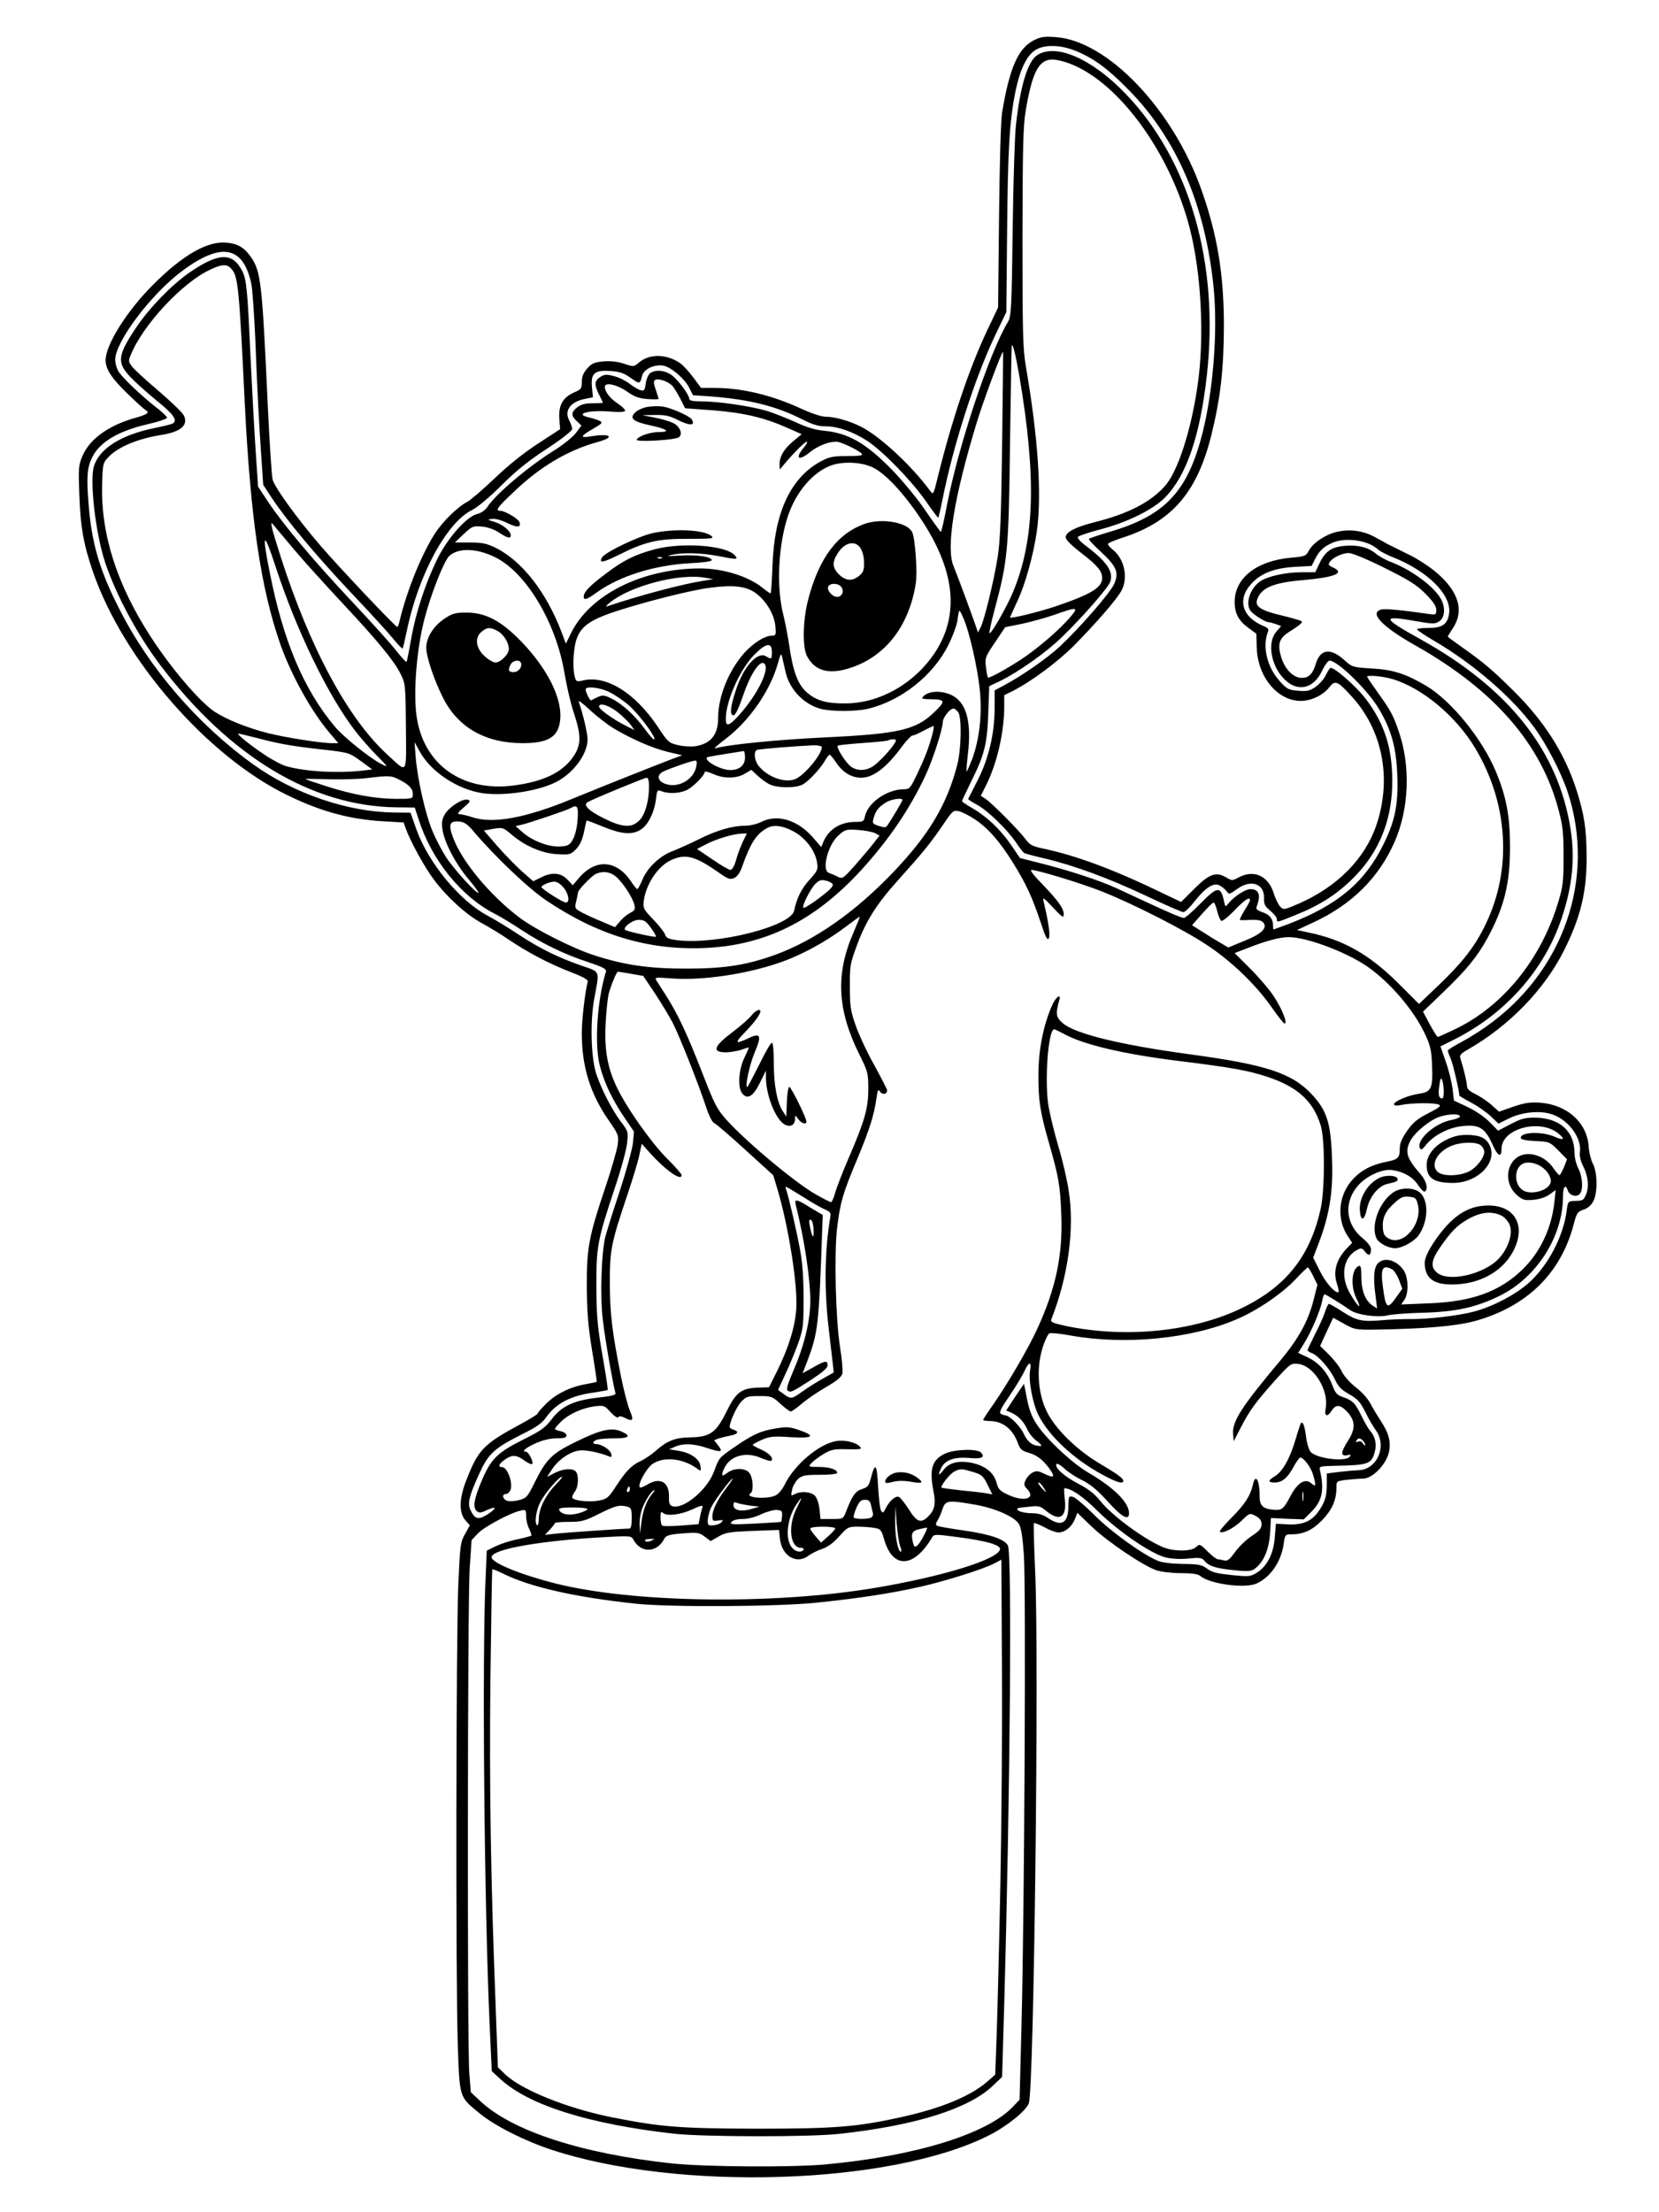 <?xml version="1.0" standalone="no"?>
<!DOCTYPE svg PUBLIC "-//W3C//DTD SVG 20010904//EN"
 "http://www.w3.org/TR/2001/REC-SVG-20010904/DTD/svg10.dtd">
<svg version="1.0" xmlns="http://www.w3.org/2000/svg"
 width="864pt" height="1152pt" viewBox="0 0 864 1152"
 preserveAspectRatio="xMidYMid meet">

<g transform="translate(0,1152) scale(0.1,-0.1)"
fill="#000000" stroke="none">
<path d="M5380 11308 c-79 -43 -123 -145 -161 -373 -7 -42 -13 -260 -16 -543
l-5 -473 -58 -122 c-91 -193 -181 -458 -255 -757 -24 -98 -24 -98 -41 -76 -95
130 -260 283 -358 333 -61 31 -138 53 -187 53 -21 0 -72 17 -120 39 -157 73
-313 111 -461 111 l-67 0 -40 54 c-22 30 -53 63 -68 74 -70 49 -158 51 -213 6
-29 -25 -29 -25 -80 -8 -33 11 -70 15 -107 12 -48 -4 -61 -10 -85 -37 -20 -23
-28 -42 -28 -69 0 -35 -3 -40 -41 -56 -58 -26 -81 -67 -76 -136 l4 -55 -115
-75 c-74 -48 -155 -113 -226 -181 -61 -58 -125 -113 -142 -122 -52 -27 -131
-105 -172 -170 -69 -110 -143 -293 -180 -447 -4 -19 -10 -35 -13 -35 -9 0
-306 314 -397 420 -124 144 -241 306 -252 347 -5 18 -16 188 -25 378 -30 651
-36 704 -87 780 -34 49 -67 70 -124 76 -99 12 -229 -61 -384 -216 -139 -138
-250 -315 -250 -396 0 -46 31 -93 111 -171 44 -43 86 -81 94 -86 27 -15 16
-24 -47 -42 -141 -39 -240 -110 -278 -198 -21 -49 -22 -62 -17 -202 6 -169 22
-261 73 -408 159 -455 594 -955 1009 -1157 176 -86 326 -127 504 -137 l103 -6
11 -31 c23 -65 99 -204 147 -267 69 -92 167 -181 247 -225 37 -20 100 -58 138
-84 103 -70 218 -130 325 -171 65 -25 94 -41 91 -50 -15 -61 -31 -199 -31
-269 0 -174 43 -314 140 -454 51 -74 53 -78 47 -127 -4 -28 -33 -130 -66 -227
-84 -250 -96 -313 -95 -512 1 -129 6 -200 27 -329 15 -90 26 -165 25 -167 -2
-1 -30 -7 -63 -13 -80 -15 -153 -52 -203 -103 -23 -23 -42 -45 -42 -49 0 -4
-39 -28 -87 -54 -194 -105 -221 -132 -282 -287 -40 -98 -42 -174 -8 -214 l24
-27 -25 -45 c-24 -42 -26 -58 -35 -261 -12 -273 -14 -2063 -3 -2394 10 -286 6
-274 116 -364 79 -64 229 -140 370 -187 663 -219 1767 -184 2278 73 94 47 194
127 210 168 27 69 54 2331 33 2772 -6 134 -9 246 -6 249 3 3 27 -7 54 -21 27
-15 59 -27 73 -27 34 0 68 27 85 67 l14 35 77 -74 c82 -78 265 -201 334 -225
24 -8 80 -15 128 -15 57 0 90 -5 100 -14 48 -42 230 -67 292 -41 75 33 131
115 144 211 6 43 8 46 38 46 64 0 110 21 161 73 52 54 75 105 75 169 0 35 0
35 53 42 28 3 67 6 85 6 48 0 117 69 134 132 14 57 3 102 -43 172 -17 26 -41
66 -53 89 -12 23 -44 59 -74 82 -31 24 -61 57 -74 83 -11 24 -42 63 -67 88
l-46 45 34 74 34 73 56 -31 c53 -30 61 -32 156 -31 263 4 429 18 527 45 269
75 446 247 513 501 16 62 21 68 52 79 21 6 40 23 50 42 24 44 23 150 -1 196
-10 19 -20 58 -22 87 -7 127 -111 221 -254 232 -53 3 -80 -1 -139 -21 l-74
-26 -39 35 c-21 19 -59 44 -83 56 -32 15 -45 28 -45 42 0 19 -17 90 -34 143
-6 18 0 26 41 49 215 124 396 311 498 514 87 174 119 306 118 490 -1 145 -12
219 -54 350 -61 188 -167 355 -327 513 -112 111 -158 149 -264 224 -43 30 -78
56 -78 58 0 2 11 20 24 40 64 93 34 195 -86 296 -37 31 -102 73 -145 93 -43
21 -89 44 -103 51 -14 8 -47 26 -73 40 -60 32 -129 41 -196 25 -60 -14 -124
-58 -145 -98 -14 -27 -20 -30 -91 -36 -181 -16 -295 -106 -295 -231 0 -59 21
-98 72 -135 l41 -30 2 -73 c5 -152 108 -277 230 -277 53 0 116 30 147 70 31
40 43 35 117 -46 162 -177 210 -428 130 -668 -60 -178 -203 -323 -406 -412
-74 -32 -79 -33 -95 -16 -10 10 -26 42 -35 72 -29 90 -103 123 -182 81 -34
-18 -35 -18 -67 1 -52 30 -87 17 -166 -62 l-67 -67 -113 54 c-240 116 -440
190 -609 225 -52 11 -66 18 -88 48 -34 46 -179 192 -210 211 l-23 15 27 54
c57 113 95 276 95 412 l0 58 43 21 c100 51 237 153 324 241 112 114 211 228
240 276 41 67 21 170 -42 220 -14 11 -25 24 -25 29 0 5 33 19 73 32 260 83
393 237 467 541 47 192 63 339 64 560 0 269 -33 472 -115 706 -148 424 -493
785 -764 801 -60 4 -77 1 -115 -19z m220 -52 c94 -38 168 -92 275 -201 253
-255 404 -607 446 -1038 21 -221 -2 -525 -57 -746 -77 -309 -194 -435 -483
-520 -58 -17 -107 -34 -110 -37 -3 -3 24 -33 62 -67 83 -77 96 -109 69 -169
-22 -48 -181 -230 -284 -326 -67 -62 -200 -154 -291 -202 l-47 -25 0 -90 c0
-134 -30 -262 -87 -375 -26 -52 -49 -97 -51 -100 -1 -3 19 -16 45 -30 55 -29
155 -126 203 -195 18 -28 38 -53 44 -57 5 -3 53 -16 105 -28 153 -36 335 -103
530 -195 99 -47 186 -85 194 -85 8 0 34 25 58 56 58 73 100 100 131 83 13 -7
29 -20 36 -30 12 -18 15 -17 54 11 72 53 143 29 141 -46 -1 -33 4 -43 33 -67
19 -16 34 -35 34 -43 0 -19 -2 -19 97 21 130 52 219 110 305 197 133 134 200
303 199 505 -1 170 -41 295 -137 422 -52 69 -174 175 -187 162 -4 -4 -16 -23
-25 -42 -9 -18 -33 -44 -52 -57 -29 -20 -44 -23 -90 -19 -49 4 -58 8 -96 51
-66 72 -91 182 -60 257 5 12 -1 20 -24 29 -111 46 -138 138 -64 219 49 55 120
83 227 89 l88 5 18 36 c23 45 46 66 94 86 68 28 182 11 232 -35 11 -10 45 -28
75 -40 184 -72 310 -197 297 -294 -8 -57 -35 -76 -108 -76 -32 0 -59 -3 -59
-7 0 -5 44 -34 99 -66 199 -118 396 -289 509 -442 64 -86 141 -235 176 -338
149 -451 -21 -941 -427 -1225 -34 -24 -92 -60 -129 -80 -38 -20 -68 -39 -68
-43 0 -4 7 -24 16 -44 12 -29 44 -167 44 -190 0 -2 28 -19 62 -37 34 -18 80
-50 102 -71 l40 -38 53 26 c63 32 154 43 217 25 90 -25 165 -123 154 -200 -3
-20 4 -47 19 -77 25 -50 30 -108 11 -148 -12 -26 -15 -28 -63 -29 -28 -1 -30
-4 -36 -52 -17 -133 -99 -289 -200 -377 -68 -59 -182 -120 -279 -146 -79 -22
-247 -42 -345 -40 -33 0 -95 -2 -138 -6 -101 -9 -132 -3 -206 45 -34 22 -65
40 -70 40 -4 0 -13 -18 -20 -41 -7 -22 -30 -74 -52 -116 -21 -42 -39 -80 -39
-84 0 -4 9 -10 19 -14 33 -10 95 -80 121 -134 19 -41 34 -57 76 -81 44 -25 58
-40 84 -92 17 -35 42 -78 56 -97 58 -82 7 -202 -89 -207 -23 -1 -70 -5 -104
-9 l-63 -8 0 -58 c0 -62 -11 -96 -48 -146 -34 -46 -82 -65 -155 -61 l-62 3 -6
-71 c-6 -84 -40 -151 -94 -184 -32 -20 -41 -21 -131 -12 -76 8 -102 14 -127
33 -28 21 -44 24 -127 25 -61 1 -108 7 -132 17 -80 34 -245 153 -330 239 -48
48 -98 90 -110 93 -22 6 -23 3 -24 -49 0 -88 -36 -109 -106 -61 -27 18 -50 25
-86 25 -26 0 -56 6 -67 13 -16 12 -11 15 46 20 60 7 65 6 100 -23 70 -56 106
-30 94 66 -3 30 -4 54 -2 54 35 0 95 -41 172 -117 108 -107 281 -225 355 -243
33 -8 77 -10 119 -6 56 6 70 4 81 -9 23 -28 53 -39 125 -48 113 -13 124 -12
152 14 40 37 64 102 68 182 l4 72 86 -4 85 -3 39 39 c58 57 69 115 45 218 -5
19 1 20 78 22 175 3 191 9 208 73 11 40 2 81 -26 111 -8 9 -27 42 -43 75 -33
68 -46 81 -97 99 -31 10 -40 21 -55 61 -25 67 -70 118 -129 146 l-49 23 31 50
c37 59 85 172 94 221 3 18 9 34 13 34 7 -1 93 -54 134 -83 34 -24 140 -39 192
-27 22 6 105 12 185 14 174 5 277 28 400 88 193 95 329 308 330 516 0 52 13
69 25 33 8 -25 41 -36 60 -21 21 18 19 89 -5 135 -11 22 -20 58 -20 81 0 114
-78 183 -207 184 -51 0 -73 -6 -126 -34 l-65 -34 -44 45 c-25 25 -73 59 -114
78 l-72 34 -7 60 c-4 33 -19 96 -35 141 l-28 81 72 36 c268 135 470 363 560
634 55 165 69 307 46 459 -63 408 -320 734 -780 990 -207 115 -209 128 -17 94
81 -14 91 -14 113 1 28 18 33 69 10 113 -33 64 -152 153 -258 194 -28 10 -64
30 -80 43 -40 34 -92 48 -159 43 -73 -5 -106 -27 -137 -91 l-22 -47 -73 0
c-79 0 -173 -20 -212 -46 -54 -35 -81 -117 -52 -155 15 -20 77 -59 94 -59 6 0
24 -5 38 -10 l27 -10 -26 -31 c-47 -55 -27 -174 40 -243 69 -72 154 -55 199
40 14 30 32 54 39 54 42 0 200 -154 257 -251 65 -108 91 -203 96 -344 6 -153
-11 -239 -72 -362 -97 -197 -237 -315 -490 -413 -44 -16 -81 -30 -82 -30 -2 0
-3 9 -3 21 0 34 -18 57 -56 69 -25 9 -34 16 -30 27 24 62 13 93 -32 93 -26 0
-85 -38 -114 -74 -16 -20 -17 -20 -23 9 -17 82 -34 81 -122 -9 -41 -42 -80
-76 -87 -76 -13 0 -77 27 -216 92 -36 17 -97 45 -136 63 -84 39 -251 94 -396
130 l-106 27 -47 69 c-55 80 -128 149 -202 191 -29 17 -53 33 -53 36 0 3 23
51 50 107 67 134 82 193 87 356 l5 136 57 27 c96 47 243 151 321 228 105 101
239 255 251 286 21 54 -15 107 -134 196 -21 16 -36 34 -34 39 2 6 52 23 113
39 143 37 278 103 342 168 111 113 182 320 217 633 66 586 -89 1122 -424 1470
-175 182 -362 263 -459 200 -49 -31 -89 -162 -111 -364 -6 -53 -14 -298 -17
-545 -5 -409 -8 -452 -24 -479 -97 -161 -256 -638 -317 -949 -15 -80 -30 -146
-33 -146 -3 1 -39 51 -80 111 -41 61 -118 154 -170 208 -139 143 -231 196
-359 208 -45 4 -91 18 -146 44 -45 20 -112 47 -150 59 -80 24 -251 50 -342 50
-43 0 -63 4 -63 12 0 22 -61 104 -94 126 -36 25 -83 28 -110 9 -9 -7 -20 -31
-23 -54 -5 -35 -8 -40 -27 -35 -11 3 -37 18 -56 33 -19 15 -56 34 -81 40 -41
11 -50 10 -73 -4 -31 -21 -32 -40 -6 -92 11 -22 20 -41 20 -42 0 -2 -24 -3
-54 -3 -39 0 -60 -6 -80 -21 -32 -25 -33 -44 -2 -72 l24 -23 -29 -39 c-17 -22
-67 -62 -117 -93 -132 -83 -302 -226 -346 -295 -10 -14 -31 -29 -49 -33 -55
-12 -155 -124 -209 -234 -63 -128 -114 -284 -137 -419 -11 -62 -21 -115 -24
-117 -3 -3 -26 23 -53 57 -26 34 -127 146 -223 248 -203 216 -359 401 -440
521 l-57 86 -12 179 c-7 99 -19 329 -28 510 -15 336 -20 391 -43 435 -51 98
-123 95 -277 -11 -90 -63 -206 -182 -273 -282 -99 -147 -103 -184 -34 -258 26
-28 89 -84 140 -126 88 -71 109 -102 83 -118 -6 -4 -51 -15 -100 -25 -169 -35
-280 -105 -310 -195 -25 -76 8 -356 59 -508 58 -171 171 -380 290 -536 360
-473 787 -729 1223 -735 l98 -1 21 -64 c68 -211 222 -401 397 -490 31 -16 94
-54 140 -85 107 -70 222 -126 345 -166 77 -26 96 -36 93 -49 -46 -149 -61
-379 -32 -491 22 -86 65 -177 127 -268 l51 -75 -6 -61 c-4 -33 -34 -142 -66
-241 -33 -99 -67 -207 -76 -240 -22 -81 -30 -318 -14 -442 12 -103 56 -350 65
-375 5 -12 -12 -17 -91 -26 -126 -14 -191 -45 -242 -114 -31 -41 -54 -58 -138
-100 -143 -71 -176 -103 -224 -216 -42 -98 -49 -142 -26 -162 12 -9 23 -8 51
6 52 24 54 10 4 -22 -48 -30 -65 -26 -88 21 -18 36 -8 76 48 197 46 100 76
127 227 203 69 34 98 55 118 84 50 72 128 113 245 129 40 6 74 12 76 14 2 2
-10 82 -27 178 -26 149 -31 202 -32 355 -1 211 5 246 95 516 33 98 62 204 65
237 6 58 6 61 -34 113 -45 61 -95 157 -124 239 -30 82 -36 276 -13 400 28 150
33 137 -65 171 -122 42 -221 91 -330 163 -52 35 -124 78 -159 97 -145 76 -309
274 -372 449 l-31 88 -88 1 c-239 3 -518 98 -729 249 -289 207 -543 501 -699
810 -104 203 -145 344 -161 552 -11 138 -7 187 20 240 39 79 138 137 292 172
53 12 97 27 97 33 0 5 -25 30 -57 54 -85 67 -183 161 -199 192 -8 16 -14 41
-14 56 1 95 188 343 350 463 203 151 317 129 359 -68 6 -29 15 -162 21 -295
11 -286 18 -412 31 -607 l10 -145 44 -67 c77 -117 240 -311 414 -495 93 -98
190 -204 216 -236 26 -32 49 -56 52 -54 2 3 12 45 22 93 60 291 208 565 341
629 25 12 91 67 150 126 76 76 141 129 238 192 75 49 132 94 132 103 0 8 -7
29 -16 46 -27 52 9 98 88 112 l36 7 -5 52 c-7 73 13 91 97 85 47 -3 70 -11
105 -36 47 -33 48 -33 59 11 8 35 64 61 111 53 41 -8 110 -67 135 -116 l19
-38 88 -6 c206 -16 341 -49 482 -120 53 -27 83 -36 121 -36 64 0 143 -28 217
-76 81 -54 226 -202 303 -311 35 -51 65 -91 67 -89 1 1 12 47 23 102 55 277
168 627 271 844 l60 125 4 420 c4 432 12 573 44 731 23 111 56 181 101 212 46
31 130 30 210 -2z m-19 -71 c252 -102 513 -463 614 -849 62 -239 79 -577 41
-830 -34 -232 -103 -443 -169 -517 -77 -86 -193 -145 -369 -189 -98 -25 -148
-51 -148 -78 0 -12 29 -41 75 -77 89 -68 115 -98 115 -135 0 -49 -55 -83 -232
-144 -90 -31 -248 -70 -248 -61 0 1 18 40 39 86 41 87 84 243 101 364 26 188
7 483 -57 855 -16 93 -18 170 -18 670 1 479 3 580 17 665 34 200 68 265 139
265 22 0 67 -11 100 -25z m-4377 -1064 c36 -39 41 -90 71 -706 30 -601 84
-962 186 -1253 57 -160 162 -349 256 -459 l45 -53 -34 0 c-56 0 -238 29 -328
51 -111 28 -221 72 -284 114 -76 51 -222 221 -329 386 -178 273 -263 539 -255
798 3 106 4 111 33 141 50 53 154 96 275 115 102 16 143 52 117 102 -8 16 -68
73 -132 128 -65 55 -127 112 -138 127 -18 24 -19 30 -6 60 64 157 269 377 414
444 61 29 87 30 109 5z m4105 -561 c89 -525 80 -848 -32 -1120 -32 -78 -116
-225 -124 -217 -2 3 9 56 26 119 69 258 74 303 81 863 4 281 8 512 9 515 6 13
20 -46 40 -160z m-90 -355 c-5 -378 -10 -502 -23 -585 -20 -126 -70 -330 -89
-367 l-14 -27 -8 25 c-11 35 -101 278 -119 321 -40 95 1 353 120 745 31 104
133 379 138 371 1 -2 -2 -219 -5 -483z m-1715 303 c10 -13 28 -43 41 -68 l23
-46 149 -11 c160 -13 265 -38 388 -93 l70 -31 -43 -36 c-49 -40 -72 -80 -72
-120 l1 -28 25 30 c51 60 106 115 116 115 5 0 -2 -14 -16 -31 -48 -57 -27 -72
33 -23 42 33 95 54 137 54 23 0 117 -45 132 -63 8 -9 -10 -12 -76 -12 -77 0
-93 -4 -140 -29 -157 -87 -240 -269 -249 -543 -3 -79 -7 -143 -10 -143 -3 0
-22 13 -43 30 -75 60 -206 100 -325 100 -302 -1 -573 -137 -671 -337 l-27 -55
-22 59 c-79 209 -207 373 -345 441 -46 22 -68 27 -133 27 l-78 0 46 44 c44 41
49 43 95 39 30 -3 65 -15 90 -32 44 -29 60 -32 60 -13 0 22 -44 57 -86 70 -38
11 -38 11 -10 15 16 2 49 -7 79 -22 51 -25 73 -23 62 6 -7 18 -76 58 -99 58
-28 0 -18 16 67 96 138 133 284 220 442 263 94 26 62 46 -43 28 -54 -9 -49 3
20 42 44 26 48 30 32 39 -11 5 -34 13 -51 17 -88 18 -13 41 103 32 42 -4 75
-3 79 3 3 5 -12 21 -34 36 -43 28 -71 63 -71 90 0 26 66 11 120 -28 35 -24 58
-33 103 -36 31 -2 57 -2 57 1 0 2 -7 24 -15 48 -11 31 -12 44 -4 50 18 11 72
-8 93 -33z m1041 -422 c63 -29 160 -132 248 -264 181 -270 206 -501 77 -699
-106 -161 -285 -264 -464 -266 -103 -1 -157 15 -207 60 -45 41 -70 110 -89
244 -7 46 -21 120 -32 164 -33 133 -26 333 18 484 37 129 121 238 217 281 62
29 167 27 232 -4z m-3014 -427 c53 -63 164 -185 245 -272 183 -195 275 -306
309 -374 26 -51 27 -55 29 -277 2 -257 10 -243 -93 -149 -207 187 -406 556
-559 1033 -49 153 -58 192 -40 169 7 -8 56 -67 109 -130z m-96 -89 c109 -333
271 -668 414 -855 25 -33 75 -90 111 -127 64 -65 65 -66 25 -46 -60 31 -195
139 -241 194 -162 193 -269 446 -339 802 -43 212 -32 223 30 32z m1142 49
c162 -78 320 -342 363 -606 11 -65 33 -161 51 -213 37 -114 36 -162 -8 -224
-56 -79 -154 -126 -305 -146 -274 -37 -479 113 -510 372 -15 126 3 340 41 489
32 127 103 309 131 334 47 43 141 41 237 -6z m4633 -56 c126 -63 166 -87 213
-134 41 -42 57 -65 57 -85 0 -26 -1 -27 -47 -20 -143 20 -217 27 -239 22 -66
-17 4 -90 184 -191 405 -230 649 -510 739 -853 22 -82 26 -119 26 -242 0 -129
-3 -155 -27 -235 -88 -296 -284 -540 -531 -661 -50 -24 -94 -44 -97 -44 -4 0
-22 30 -42 66 l-35 66 106 102 c119 114 175 182 228 278 89 163 120 288 119
483 0 156 -20 259 -74 388 -71 170 -231 367 -363 446 -105 62 -173 84 -283 90
-99 6 -102 7 -142 43 -73 66 -127 59 -150 -21 -16 -51 -36 -71 -72 -71 -44 0
-87 43 -107 106 -21 67 -12 99 37 131 62 39 75 51 68 58 -4 4 -50 17 -103 30
-104 24 -139 46 -129 79 19 64 83 92 240 105 168 15 220 37 156 66 -12 5 -22
12 -22 15 1 25 61 60 105 60 17 0 95 -32 185 -77z m-3535 -52 l40 -7 -50 -8
c-110 -17 -333 -76 -505 -134 -8 -2 1 8 20 23 110 87 363 151 495 126z m257
-77 c56 -39 100 -111 106 -174 4 -46 3 -50 -17 -50 -37 0 -96 -37 -143 -88
-83 -93 -138 -229 -138 -341 0 -87 -38 -134 -119 -147 -22 -3 -62 -1 -90 6
-48 11 -53 16 -105 95 -120 179 -271 272 -393 241 -30 -7 -33 -5 -40 21 -11
41 -8 131 6 183 22 76 69 111 213 158 150 49 388 109 483 121 122 16 188 9
237 -25z m1643 -126 c-56 -67 -173 -167 -260 -224 -84 -54 -165 -98 -170 -92
-2 2 -7 26 -10 53 -6 48 -5 53 47 130 l53 79 85 17 c47 10 123 31 170 47 120
43 130 42 85 -10z m-556 -11 c29 -67 71 -249 83 -363 14 -128 0 -260 -38 -364
-15 -39 -28 -69 -30 -67 -2 2 1 43 7 93 20 170 -10 271 -89 306 -51 23 -114
20 -141 -6 -14 -15 -11 -16 29 -17 86 -1 88 -8 22 -71 -93 -89 -184 -110 -567
-128 -260 -13 -501 -37 -570 -57 -11 -3 14 19 55 50 122 93 231 249 271 392
14 50 18 56 22 35 3 -14 11 -49 18 -78 19 -90 94 -169 182 -193 57 -15 182
-15 247 0 173 41 341 174 420 334 23 47 45 106 47 131 3 25 7 46 10 46 2 0 12
-19 22 -43z m-999 -172 c0 -39 -2 -40 -30 -23 -45 29 -120 -56 -159 -180 -28
-85 -31 -127 -11 -127 10 0 26 34 50 103 36 107 85 183 108 168 36 -22 -29
-158 -128 -269 -54 -59 -70 -64 -70 -20 0 91 72 254 146 331 62 64 94 70 94
17z m3231 -141 c156 -46 333 -194 433 -362 171 -287 191 -627 55 -911 -54
-115 -121 -201 -244 -319 l-105 -100 -112 112 c-150 148 -284 223 -463 260
l-60 13 88 41 c199 93 338 232 420 418 75 171 84 392 23 571 -30 89 -43 112
-110 206 -31 43 -56 80 -56 83 0 10 81 3 131 -12z m-4075 -69 c27 -14 70 -43
97 -66 51 -44 141 -163 135 -179 -2 -6 -23 17 -48 51 -53 73 -119 134 -177
162 -43 21 -45 21 -104 -10 -6 -4 -29 42 -29 57 0 19 77 10 126 -15z m20 -188
c92 -55 201 -103 284 -123 l73 -17 -54 -20 c-66 -25 -349 -137 -519 -207 -242
-100 -412 -131 -519 -96 -27 9 -58 16 -68 16 -13 1 -8 10 22 35 33 28 37 35
23 40 -25 10 -95 -34 -120 -73 -16 -27 -19 -43 -14 -79 9 -68 67 -179 135
-260 34 -40 57 -73 53 -73 -16 0 -130 126 -170 188 -22 35 -54 95 -70 135 -37
87 -78 273 -87 382 l-6 80 25 -45 c58 -109 199 -202 332 -221 113 -15 285 11
379 58 91 46 165 146 165 223 0 31 -25 138 -46 195 -4 11 21 -7 57 -41 35 -33
92 -77 125 -97z m25 81 c29 -24 59 -54 67 -67 l16 -23 -49 25 c-62 31 -135 84
-135 97 0 24 53 7 101 -32z m1771 0 c17 -32 14 -189 -6 -268 -53 -208 -148
-368 -336 -564 -200 -209 -410 -355 -618 -430 -146 -52 -260 -70 -457 -70
-196 0 -322 18 -482 70 -111 36 -306 134 -388 196 -153 116 -298 290 -345 415
-26 70 -19 89 31 85 26 -2 43 -13 74 -50 115 -135 285 -297 380 -361 269 -181
529 -259 820 -248 320 13 578 141 822 408 142 156 251 316 333 491 38 81 90
242 90 278 0 23 37 70 55 70 8 0 20 -10 27 -22z m-137 -115 c-19 -70 -38 -118
-79 -205 -35 -73 -39 -78 -69 -78 -86 0 -186 -69 -202 -139 -6 -29 -9 -31 -50
-31 -77 0 -139 -38 -166 -102 l-12 -29 -45 52 c-80 90 -184 121 -267 79 -22
-11 -59 -20 -85 -20 -66 0 -148 -24 -240 -70 -44 -22 -106 -50 -137 -62 -67
-25 -133 -87 -159 -153 -11 -25 -22 -45 -25 -45 -4 0 -18 18 -32 39 -75 113
-184 121 -271 20 l-33 -39 -28 30 c-35 36 -82 40 -139 10 l-39 -19 -56 49
c-31 27 -89 87 -129 132 l-72 83 49 9 c48 8 51 7 93 -28 70 -61 161 -100 239
-104 64 -4 70 -3 98 25 20 20 33 47 42 89 7 32 13 60 14 61 1 2 39 -13 86 -32
95 -39 150 -44 195 -16 38 23 71 88 80 158 6 50 7 51 31 42 35 -13 88 -11 126
5 32 13 97 78 97 96 0 5 19 0 43 -10 56 -26 123 -25 166 1 l34 20 31 -29 c17
-16 45 -37 63 -46 40 -20 134 -21 172 -2 32 17 89 78 117 124 10 18 21 32 25
32 3 0 18 -18 33 -40 34 -52 80 -80 131 -80 63 0 133 53 215 166 23 30 46 54
53 54 7 0 32 11 57 25 25 13 48 24 52 24 3 1 0 -20 -7 -46z m-3513 -17 c114
-30 174 -41 345 -60 131 -15 132 -16 192 -59 l60 -44 -61 -7 c-131 -13 -283
-4 -384 23 -23 6 -75 33 -115 60 -74 49 -150 110 -137 111 3 0 48 -11 100 -24z
m3319 -23 c-18 -34 -94 -114 -122 -128 -37 -20 -74 -19 -105 1 -27 18 -80 101
-71 111 3 3 63 9 133 14 70 5 130 11 132 14 3 3 14 5 24 5 15 0 17 -4 9 -17z
m-381 -24 c0 -38 -93 -150 -141 -167 -52 -20 -139 11 -186 67 -24 28 -30 79
-10 86 12 5 217 21 295 24 24 0 42 -4 42 -10z m-400 -53 c0 -42 -29 -66 -78
-66 -48 0 -137 49 -120 66 4 3 69 14 191 33 4 0 7 -14 7 -33z m-254 -48 c-14
-71 -99 -116 -166 -88 -36 15 -40 44 -8 61 28 15 149 57 167 58 10 1 12 -7 7
-31z m-1547 -68 c52 -26 71 -47 71 -76 0 -23 -2 -24 -84 -24 -109 0 -231 22
-367 66 -60 19 -109 36 -109 37 0 2 55 1 123 -1 67 -2 156 1 197 6 114 14 128
14 169 -8z m1301 -35 c0 -76 -20 -147 -50 -177 -41 -41 -88 -38 -188 12 -75
38 -103 64 -85 81 12 10 296 128 311 129 8 0 12 -15 12 -45z m1320 -71 c0 -5
-48 -87 -79 -133 -7 -11 -15 -11 -44 -2 -33 11 -35 14 -27 42 11 38 26 57 65
81 28 17 85 25 85 12z m-1692 -103 c-3 -43 -13 -82 -25 -103 -16 -29 -25 -33
-64 -36 -59 -4 -144 28 -195 72 l-39 34 30 7 c38 8 235 75 255 86 37 21 43 12
38 -60z m2068 3 c70 -46 131 -116 201 -229 67 -108 99 -177 143 -309 25 -77
35 -95 42 -82 9 15 -2 88 -28 196 -5 20 6 12 49 -35 49 -52 56 -57 57 -37 0
32 -29 72 -114 160 -44 45 -64 72 -54 72 30 0 257 -69 361 -110 159 -62 431
-200 551 -280 128 -84 257 -208 340 -327 32 -46 61 -83 66 -83 17 0 -13 76
-55 140 -23 36 -79 101 -124 146 l-81 81 70 27 c91 36 166 56 211 56 93 0 294
-75 407 -151 120 -83 244 -227 304 -355 27 -58 33 -83 36 -159 5 -121 -3 -141
-65 -150 -58 -8 -133 -40 -133 -55 0 -8 12 -9 43 -3 52 10 166 11 190 1 15 -6
3 -16 -54 -45 -59 -30 -81 -49 -111 -92 -27 -38 -38 -65 -38 -90 0 -51 -9 -59
-70 -71 -77 -15 -134 -45 -179 -96 -73 -84 -81 -207 -18 -297 l19 -29 -30 -31
c-54 -58 -71 -121 -48 -186 7 -23 10 -41 6 -41 -22 0 -65 50 -96 111 l-35 70
35 92 c51 139 70 260 63 425 -6 184 -27 249 -104 332 -104 112 -238 156 -638
210 -361 49 -598 107 -660 162 -36 31 -39 47 -18 121 10 36 -19 15 -38 -29
-45 -101 -71 -232 -71 -359 -1 -135 9 -198 57 -364 49 -173 56 -213 62 -362 9
-213 -28 -389 -126 -601 -45 -99 -153 -283 -227 -390 -30 -42 -54 -79 -54 -82
0 -3 16 -6 35 -6 66 0 118 -41 145 -112 13 -36 21 -43 60 -54 45 -13 81 -44
115 -96 20 -32 10 -35 -40 -11 -29 14 -38 15 -59 4 -13 -7 -29 -25 -35 -39
-10 -21 -9 -28 10 -48 44 -47 -17 -66 -96 -30 -47 21 -55 29 -65 64 -13 51
-55 86 -119 102 -72 17 -125 6 -156 -33 -27 -35 -32 -32 -14 7 19 42 67 60
143 54 68 -6 87 2 66 27 -19 22 -134 19 -187 -4 -69 -32 -84 -81 -62 -194 14
-66 7 -100 -26 -133 -39 -39 -60 -31 -102 36 -21 33 -44 62 -52 65 -17 7 -48
-20 -68 -59 -13 -26 -16 -27 -25 -12 -5 9 -12 66 -15 127 -6 116 -15 127 -37
44 -10 -41 -16 -49 -46 -59 -35 -11 -52 -34 -84 -118 -15 -38 -15 -38 -74 -38
l-59 0 -5 50 c-3 28 -13 59 -23 70 -20 22 -74 27 -107 9 -19 -10 -20 -9 -13
23 3 18 18 43 31 56 22 19 36 22 115 22 50 0 89 4 89 10 0 18 -41 31 -97 31
-54 0 -55 1 -36 21 10 11 38 32 63 47 39 23 55 26 123 24 66 -1 77 0 67 12
-19 23 -78 38 -123 31 -91 -14 -221 -124 -272 -230 -11 -22 -31 -46 -45 -53
-47 -23 -169 -12 -130 12 15 10 12 78 -6 103 -20 29 -81 30 -118 1 -29 -23
-33 -12 -11 31 31 60 111 81 185 49 28 -12 53 -19 57 -16 13 14 -10 39 -52 58
-25 11 -45 22 -45 25 0 3 21 14 47 26 42 18 59 20 151 14 119 -7 133 6 41 38
-47 16 -63 17 -122 7 -77 -13 -117 -31 -214 -98 -80 -56 -77 -52 -105 -127
-35 -94 -156 -195 -214 -180 -17 5 -21 13 -20 49 2 77 -46 105 -113 64 -18
-11 -36 -18 -39 -14 -13 13 35 101 67 122 58 39 157 29 229 -23 23 -17 24 -17
20 11 -4 37 -51 70 -115 80 l-48 8 30 13 c43 19 97 17 166 -6 75 -25 87 -23
59 13 l-21 27 23 9 c13 4 40 11 61 15 41 8 48 21 17 31 -11 3 -20 10 -20 14 0
26 36 106 60 131 26 28 34 30 94 30 64 0 68 -2 110 -40 24 -22 48 -40 54 -40
6 0 32 18 57 40 26 22 82 61 126 86 58 34 81 53 86 71 3 15 -2 76 -12 137 -23
144 -31 475 -16 616 16 136 29 183 107 368 64 154 86 225 99 315 6 43 8 47 19
31 13 -17 36 -12 36 8 0 6 -30 64 -66 130 -37 65 -80 158 -97 206 -27 77 -31
100 -31 202 -1 105 2 123 32 204 47 133 105 226 217 350 131 146 171 195 235
289 50 74 55 79 82 73 16 -3 54 -22 84 -42z m-946 -62 c62 -32 115 -100 125
-162 6 -38 4 -43 -38 -90 -43 -47 -68 -97 -81 -162 -18 -82 -403 -179 -609
-154 -45 6 -57 11 -63 29 -4 12 -31 47 -62 79 -52 54 -54 60 -49 98 11 86 75
181 142 211 75 35 126 21 247 -64 50 -35 60 -39 82 -29 15 7 30 27 41 59 44
124 74 170 130 201 34 19 80 13 135 -16z m428 -11 l23 -12 -33 -42 c-18 -23
-61 -74 -96 -114 -62 -69 -64 -71 -90 -58 -15 8 -35 16 -44 19 -41 12 -7 147
49 196 35 31 39 32 103 28 36 -3 76 -10 88 -17z m-687 -39 c-10 -21 -27 -63
-36 -95 -10 -36 -22 -57 -31 -57 -8 0 -51 25 -94 55 l-80 54 50 26 c56 28 140
53 183 54 l27 1 -19 -38z m-663 -187 c35 -30 87 -109 96 -147 5 -23 2 -30 -23
-42 -16 -9 -40 -28 -53 -45 l-25 -29 -64 27 c-35 14 -83 36 -106 48 -40 22
-41 23 -32 60 5 21 9 41 9 45 0 14 74 90 95 98 37 16 73 10 103 -15z m1127
-37 c7 -6 -2 -20 -25 -40 -51 -43 -121 -91 -126 -85 -9 8 36 97 61 123 20 20
32 24 53 19 15 -3 32 -11 37 -17z m-1401 -19 c28 -32 35 -79 13 -79 -15 0
-127 71 -127 81 0 9 43 28 67 28 12 1 32 -12 47 -30z m3576 -67 c0 -4 -13 -29
-30 -55 -16 -26 -26 -48 -22 -48 4 -1 30 -1 58 1 35 1 54 -3 63 -14 24 -28 -9
-60 -100 -96 l-82 -34 -41 24 c-23 13 -65 39 -94 58 l-54 34 23 26 c55 63 83
92 90 92 4 0 12 -20 18 -44 6 -25 16 -48 21 -51 6 -4 37 21 69 54 53 56 81 74
81 53z m-2065 -168 c-95 -217 -85 -404 32 -638 42 -85 45 -93 45 -175 0 -103
-18 -166 -102 -361 -32 -74 -64 -157 -71 -183 -7 -26 -17 -47 -21 -47 -5 0
-40 18 -79 40 -107 61 -358 270 -464 387 -51 57 -63 79 -129 250 -80 205 -126
303 -190 403 -23 36 -46 71 -50 79 -7 11 6 12 80 6 182 -14 453 32 629 107 99
42 200 101 285 166 36 27 66 49 67 48 2 -1 -13 -38 -32 -82z m-1055 24 c17
-22 28 -43 26 -46 -5 -4 -144 26 -159 35 -18 11 36 53 70 53 27 0 38 -7 63
-42z m-103 -239 l63 -11 61 -91 c33 -50 75 -120 94 -156 38 -77 130 -309 170
-429 16 -50 34 -86 44 -90 9 -3 82 -66 162 -139 l146 -133 22 -73 c58 -195
106 -499 98 -622 -6 -93 -39 -201 -100 -325 l-42 -84 -57 -2 c-88 -3 -115 -24
-165 -126 -54 -109 -85 -131 -188 -133 -79 -1 -122 -18 -181 -71 -22 -19 -57
-43 -79 -53 -48 -23 -73 -49 -128 -132 -38 -59 -46 -65 -88 -73 -54 -10 -139
0 -139 17 0 7 7 21 15 31 18 24 20 87 3 104 -18 18 -64 14 -109 -8 l-40 -21
26 40 c34 51 93 91 143 98 33 4 106 -11 159 -33 7 -3 10 2 6 16 -6 21 -50 50
-78 50 -23 0 -18 17 8 24 12 3 52 6 90 6 76 0 86 13 30 37 -51 21 -108 7 -240
-58 -118 -58 -149 -88 -208 -208 -37 -75 -43 -82 -79 -92 -21 -6 -49 -8 -62
-5 -26 7 -33 36 -9 36 9 0 19 10 24 22 13 37 -17 118 -44 118 -24 0 -17 17 14
39 38 27 60 26 101 -4 18 -13 37 -22 41 -19 11 6 -18 64 -31 64 -26 0 -4 20
49 44 39 17 76 26 110 26 39 0 51 4 51 15 0 9 -12 18 -30 22 -16 3 -30 9 -30
12 0 4 15 21 33 39 40 39 112 71 176 79 46 5 50 4 81 -31 20 -21 36 -32 40
-26 4 7 16 6 35 -4 41 -21 47 -12 25 39 -10 24 -30 99 -44 167 -48 240 -60
338 -60 498 0 174 6 204 93 463 27 81 55 173 61 204 l12 57 42 -47 c82 -91
166 -151 166 -116 0 5 -35 46 -79 89 -83 84 -211 266 -261 373 -47 100 -63
192 -56 327 3 63 11 133 16 155 13 47 41 115 48 115 3 0 34 -5 69 -11z m2254
-313 c102 -56 308 -105 599 -141 276 -34 363 -50 462 -83 156 -52 237 -126
276 -252 23 -73 22 -333 0 -435 -55 -245 -177 -401 -403 -513 -253 -126 -612
-163 -928 -96 -64 14 -77 20 -72 33 88 223 122 471 91 669 -8 56 -33 163 -55
236 -22 74 -45 171 -52 216 -19 135 1 390 31 390 4 0 27 -11 51 -24z m1978
-298 c1 -21 -3 -38 -8 -38 -18 0 -22 20 -15 67 5 38 9 44 15 28 4 -11 8 -37 8
-57z m84 -133 c-1 -5 -21 -13 -43 -17 -84 -15 -183 -101 -166 -145 6 -14 12
-11 35 18 41 49 117 88 188 95 86 9 116 -9 154 -92 29 -66 49 -76 49 -26 0
104 196 158 294 81 39 -31 31 -40 -16 -19 -65 29 -178 26 -178 -5 0 -9 23 -14
75 -17 74 -3 76 -4 121 -49 l45 -46 -16 -41 c-10 -23 -20 -42 -24 -42 -3 1
-19 19 -34 41 -46 66 -138 90 -190 49 -59 -47 -57 -143 5 -195 28 -24 39 -27
83 -23 33 3 64 13 85 28 l32 23 -7 -64 c-15 -137 -74 -260 -166 -350 -120
-116 -265 -168 -488 -176 l-144 -6 17 24 c23 33 21 116 -3 153 -37 55 -103 73
-136 36 -20 -22 -24 -75 -11 -170 l8 -64 -23 15 c-38 25 -59 77 -59 147 0 47
-3 63 -12 60 -39 -13 -46 -106 -13 -171 32 -63 6 -43 -34 27 -52 89 -36 188
35 226 24 13 27 12 43 -8 19 -25 31 -20 31 13 0 13 -16 34 -41 55 -93 74 -103
192 -23 280 44 48 124 84 174 77 59 -8 110 -37 136 -79 14 -21 29 -36 34 -33
20 12 9 56 -23 92 -71 80 -82 116 -52 172 22 44 103 110 154 126 51 16 107 16
104 0z m424 -260 c34 -23 56 -61 48 -85 -13 -42 -108 -66 -147 -36 -41 30 -43
104 -4 132 24 17 67 12 103 -11z m-3844 -158 c46 -30 98 -59 115 -66 26 -11
30 -17 26 -40 -29 -167 -32 -375 -9 -571 8 -69 17 -150 21 -181 l6 -56 -58
-33 c-33 -18 -80 -48 -105 -66 -55 -40 -61 -41 -98 -13 l-29 21 38 82 c21 44
51 117 67 161 26 75 28 91 28 235 0 105 -6 186 -18 250 -18 100 -61 283 -72
313 -4 9 -5 17 -2 17 3 0 43 -24 90 -53z m2656 -412 l22 -45 -20 -80 c-28
-110 -78 -201 -174 -316 -200 -238 -251 -316 -245 -382 l3 -37 39 75 c45 88
81 135 183 249 76 83 77 83 117 78 80 -11 158 -139 140 -231 -8 -43 8 -48 32
-11 22 34 46 31 83 -10 40 -46 41 -86 1 -148 -38 -60 -39 -81 -5 -75 20 4 23
3 14 -8 -23 -28 -172 -9 -203 25 -9 10 -20 45 -24 79 -8 59 -16 81 -27 71 -2
-3 -15 -41 -28 -85 -28 -97 -67 -167 -107 -191 -37 -22 -38 -33 -2 -33 39 0
67 23 98 80 15 28 31 50 36 50 17 0 55 -50 66 -88 17 -57 16 -68 -8 -47 -32
29 -72 5 -109 -65 -36 -68 -44 -75 -86 -72 -57 4 -75 20 -75 71 0 86 -22 121
-35 59 -13 -56 -41 -101 -111 -171 -37 -37 -64 -70 -61 -73 12 -13 74 18 113
57 42 41 42 41 73 25 23 -13 31 -23 31 -44 0 -21 -11 -34 -50 -60 -28 -18 -67
-55 -87 -83 -29 -40 -40 -49 -57 -45 -12 3 -27 6 -33 6 -7 0 -31 18 -54 41
-40 40 -41 40 -61 22 -26 -23 -116 -23 -173 1 -99 42 -263 163 -324 239 -30
38 -62 63 -118 92 -73 38 -125 86 -110 102 4 3 22 -7 40 -24 17 -17 59 -45 93
-61 44 -22 80 -52 133 -111 73 -81 111 -102 111 -61 0 56 -78 133 -213 212
-82 48 -209 166 -263 244 -29 42 -42 75 -55 137 l-16 81 -47 -69 -46 -70 24
-10 c37 -16 67 -46 86 -88 9 -21 32 -49 51 -62 21 -16 27 -25 17 -25 -39 0
-67 21 -86 63 -18 40 -75 97 -98 97 -5 0 -15 4 -22 8 -10 7 2 30 46 94 32 47
66 104 77 127 22 50 38 54 30 7 -10 -51 12 -171 42 -233 54 -109 182 -229 330
-310 75 -41 113 -53 113 -35 0 14 -29 35 -125 92 -121 72 -234 184 -276 275
-44 93 -52 220 -20 324 12 40 29 75 37 78 9 3 59 -2 112 -12 280 -50 625 -17
860 84 106 44 238 134 307 207 33 35 63 64 66 64 3 0 16 -20 28 -45z m411 35
c10 -5 26 -30 36 -55 l17 -46 -29 -41 c-49 -70 -57 -64 -72 51 -13 96 -2 118
48 91z m-152 -892 c7 -7 12 -17 12 -22 0 -6 -5 -3 -11 6 -6 11 -16 15 -26 11
-11 -4 -14 -3 -9 5 9 15 19 15 34 0z m-2031 -163 c46 -14 53 -20 76 -66 l25
-51 -32 6 c-17 3 -76 10 -130 15 -54 6 -100 12 -102 14 -8 8 42 72 66 84 32
16 36 16 97 -2z m-2174 -67 c-52 -55 -85 -121 -87 -174 0 -23 -4 -40 -8 -37
-16 9 -7 76 16 121 23 45 97 132 113 132 4 0 -11 -19 -34 -42z m891 -15 c-47
-61 -74 -116 -74 -149 0 -24 3 -26 30 -22 26 4 29 3 17 -9 -7 -8 -27 -15 -43
-16 -26 -2 -29 1 -28 29 1 17 9 46 18 65 16 34 102 149 111 149 3 0 -11 -21
-31 -47z m1650 2 c9 -14 15 -25 13 -25 -2 0 -13 11 -25 25 -12 14 -18 25 -13
25 5 0 16 -11 25 -25z m-2154 -10 c0 -8 -4 -15 -10 -15 -5 0 -7 7 -4 15 4 8 8
15 10 15 2 0 4 -7 4 -15z m118 -22 c-29 -34 -49 -85 -57 -146 l-8 -62 -2 50
c0 31 7 67 20 95 19 42 46 80 57 80 3 0 -2 -8 -10 -17z m3389 -35 c-2 -13 -4
-5 -4 17 -1 22 1 32 4 23 2 -10 2 -28 0 -40z m-2639 -44 c-46 -92 -33 -204 23
-204 11 0 17 -4 14 -10 -10 -16 -41 -12 -59 9 -38 42 -29 149 20 224 35 53 35
46 2 -19z m388 19 c3 -16 8 -34 10 -42 3 -8 -1 -18 -8 -23 -17 -10 -85 -10
-92 0 -2 4 4 27 14 50 15 33 24 42 44 42 20 0 27 -6 32 -27z m-631 -3 l50 -6
-42 -12 c-53 -16 -93 -7 -93 20 0 15 4 18 18 12 9 -4 40 -10 67 -14z m1171 5
c104 -18 205 -62 229 -99 13 -19 20 -64 27 -159 12 -157 3 -1876 -12 -2451
l-10 -390 -37 -39 c-137 -141 -508 -255 -973 -298 -179 -16 -624 -13 -800 5
-471 51 -834 169 -1000 326 l-48 45 -8 100 c-11 146 -9 2453 2 2627 l10 148
34 36 c35 35 169 107 223 118 25 6 27 4 27 -29 0 -20 7 -50 16 -66 8 -17 13
-33 11 -36 -3 -2 -36 -11 -73 -19 -37 -7 -88 -24 -113 -36 l-46 -23 -6 -140
c-19 -410 -7 -1712 21 -2330 l11 -240 43 -40 c148 -137 461 -236 906 -286 150
-17 706 -18 860 -1 395 43 671 129 799 249 l50 48 11 380 c31 1111 41 2347 19
2387 -18 33 -91 58 -228 78 -72 10 -135 21 -141 25 -8 5 -7 13 3 28 8 12 19
39 26 60 15 44 28 46 167 22z m-1808 -11 c19 -6 22 -13 22 -60 0 -36 -4 -54
-12 -54 -46 -1 -334 -21 -381 -26 l-59 -7 26 28 c14 15 26 31 26 34 0 3 33 6
73 6 65 0 81 4 157 42 86 43 106 48 148 37z m389 -8 c-3 -8 -9 -30 -12 -49
l-7 -34 -89 -7 c-49 -4 -94 -4 -99 -1 -6 3 -10 22 -10 42 0 31 2 34 15 23 20
-16 92 -7 148 19 51 24 61 25 54 7z m-597 -5 c0 -4 -21 -14 -46 -21 -49 -14
-94 -6 -102 18 -3 9 16 12 72 12 42 0 76 -4 76 -9z m1628 -193 c7 -16 8 -28 3
-28 -15 0 -31 87 -29 162 l1 73 7 -90 c4 -49 12 -102 18 -117z m-615 158 c-1
-16 -3 -30 -5 -31 -2 -1 -63 -5 -137 -9 -120 -6 -133 -5 -121 9 8 9 29 15 59
15 28 0 65 10 96 25 28 13 64 23 80 22 26 -2 30 -5 28 -31z m277 -65 c0 -5
-17 -23 -37 -41 l-37 -33 -28 32 c-15 17 -28 36 -28 41 0 6 29 10 65 10 36 0
65 -4 65 -9z m202 3 c35 -6 38 -10 53 -62 45 -154 155 -148 250 13 9 16 18 16
130 1 153 -20 227 -41 223 -64 -10 -53 -304 -143 -653 -201 -531 -89 -1263
-78 -1665 24 -181 46 -330 107 -330 136 0 42 258 87 596 105 127 7 132 6 143
-14 38 -71 122 -69 160 4 9 18 23 23 95 29 79 6 87 5 116 -17 l31 -23 42 24
c36 21 57 24 178 29 l136 5 5 -47 c10 -90 89 -135 150 -86 14 10 45 26 69 34
30 10 59 31 89 65 43 48 48 51 95 51 28 0 67 -3 87 -6z m259 -41 c-11 -22 -26
-45 -34 -51 -12 -10 -16 -8 -21 10 -13 52 -8 66 32 75 20 5 38 9 40 7 2 -1 -6
-20 -17 -41z m-1419 -26 c-14 -6 -26 -7 -32 -1 -5 5 4 9 23 10 30 1 30 1 9 -9z
m1818 -1782 c-6 -308 -15 -659 -19 -780 l-8 -219 -44 -38 c-86 -74 -238 -137
-442 -182 -233 -52 -351 -61 -757 -61 -402 1 -500 9 -756 60 -233 47 -470 143
-554 224 l-37 36 -11 300 c-26 663 -34 1153 -28 1715 4 316 8 576 10 578 2 2
26 -8 53 -21 139 -70 374 -124 693 -158 174 -19 735 -16 940 5 207 21 388 48
538 82 127 28 328 91 389 122 l38 20 3 -561 c2 -309 -2 -814 -8 -1122z"/>
<path d="M3372 9401 c-24 -4 -52 -17 -64 -29 -32 -31 -11 -48 83 -68 86 -19
103 -34 39 -34 -43 0 -103 -20 -114 -39 -10 -15 205 -3 221 13 19 17 4 55 -29
72 -17 9 -60 22 -97 29 l-66 13 66 1 c51 1 76 -4 115 -24 67 -34 98 -33 76 2
-11 17 -111 61 -152 66 -19 3 -54 2 -78 -2z"/>
<path d="M3400 8744 c-72 -15 -249 -100 -264 -126 -19 -32 2 -29 81 10 141 71
208 87 366 86 118 0 136 1 124 13 -34 34 -189 42 -307 17z"/>
<path d="M3411 8660 c-104 -28 -164 -57 -258 -129 -83 -62 -113 -94 -113 -118
0 -21 17 -15 68 22 120 86 300 142 485 152 76 4 116 10 114 17 -6 18 -78 28
-167 23 -61 -4 -73 -3 -45 3 62 14 156 11 242 -5 104 -20 110 -20 89 4 -46 51
-272 68 -415 31z m36 -46 c-3 -3 -12 -4 -19 -1 -8 3 -5 6 6 6 11 1 17 -2 13
-5z"/>
<path d="M4503 8792 c-143 -51 -238 -179 -294 -394 -28 -106 -31 -249 -6 -295
40 -76 112 -97 219 -63 186 57 312 218 347 440 10 59 -3 241 -19 270 -27 51
-159 73 -247 42z m-37 -110 c21 -14 34 -51 34 -96 0 -36 -5 -48 -26 -65 -37
-29 -70 -26 -105 8 -34 35 -36 62 -8 107 30 49 73 68 105 46z m-86 -217 c17
-20 8 -49 -16 -53 -25 -4 -59 32 -51 53 8 19 51 20 67 0z"/>
<path d="M2314 8298 c-57 -39 -94 -98 -94 -151 0 -47 40 -167 87 -260 77 -155
221 -237 415 -237 137 0 189 34 196 128 8 110 -68 260 -201 399 -105 109 -187
153 -287 153 -60 0 -73 -4 -116 -32z m276 -63 c32 -17 60 -61 60 -95 0 -27
-43 -70 -70 -70 -11 0 -37 15 -57 34 -46 42 -52 97 -14 127 28 23 43 24 81 4z
m123 -167 c8 -22 -13 -48 -38 -48 -27 0 -31 11 -15 41 12 21 46 26 53 7z"/>
<path d="M4670 3852 c-28 -4 -60 -29 -60 -47 0 -9 9 -10 39 -2 27 7 57 7 95 1
62 -12 70 -5 29 24 -31 21 -65 29 -103 24z"/>
<path d="M3913 6231 c-12 -15 -55 -53 -96 -84 -102 -77 -112 -107 -34 -107 23
1 59 7 80 14 20 8 37 12 37 11 0 -2 -11 -27 -25 -57 -28 -60 -34 -151 -10
-181 26 -35 57 -18 92 53 l32 65 0 -40 c2 -99 56 -226 104 -244 27 -11 47 3
48 33 0 21 0 21 16 -1 15 -23 43 -31 43 -14 0 19 -80 181 -89 181 -6 0 -11
-34 -13 -77 l-3 -77 -18 27 c-30 46 -47 136 -47 249 0 67 -4 108 -10 108 -6 0
-35 -50 -65 -112 -31 -61 -58 -114 -62 -117 -17 -16 10 114 37 178 37 85 31
103 -22 79 -81 -38 -86 -33 -27 28 51 53 79 92 79 108 0 16 -29 2 -47 -23z"/>
<path d="M7529 5583 c-62 -32 -99 -80 -99 -130 0 -68 37 -93 137 -93 129 0
234 107 191 196 -18 38 -52 54 -119 54 -41 0 -70 -7 -110 -27z m185 -29 c9 -8
16 -23 16 -32 0 -31 -39 -81 -79 -102 -50 -25 -136 -27 -163 -3 -39 35 -7 101
66 134 51 23 139 25 160 3z"/>
<path d="M7190 5389 c-63 -26 -113 -105 -108 -171 4 -61 23 -57 37 7 14 64 60
120 107 130 49 11 56 15 52 28 -6 16 -56 19 -88 6z"/>
<path d="M7258 5312 c-76 -50 -122 -178 -88 -243 13 -24 61 -49 95 -49 37 0
100 35 123 67 49 70 54 173 11 219 -28 30 -100 33 -141 6z m126 -64 c25 -102
-77 -220 -153 -177 -20 11 -27 24 -29 53 -4 52 12 89 60 131 32 30 46 36 76
33 33 -3 38 -7 46 -40z"/>
<path d="M7707 5239 c-90 -14 -167 -76 -248 -201 -25 -40 -39 -73 -39 -94 0
-85 51 -119 169 -112 134 8 247 77 297 183 68 143 -16 248 -179 224z m116 -51
c9 -5 24 -20 33 -34 35 -52 -9 -166 -84 -217 -92 -64 -234 -87 -286 -46 -37
29 -34 65 15 135 55 79 86 111 137 141 70 42 132 49 185 21z"/>
<path d="M4145 5243 c43 -171 75 -381 75 -496 0 -104 -31 -234 -89 -367 -30
-70 -37 -96 -28 -102 16 -10 19 -9 120 56 61 40 87 62 87 76 0 27 -13 25 -76
-11 l-54 -30 26 67 c55 148 59 182 77 708 l2 49 -64 38 c-75 47 -85 48 -76 12z
m92 -129 c3 -52 -8 -39 -20 24 -5 25 -3 32 6 30 7 -3 13 -25 14 -54z"/>
</g>
</svg>
